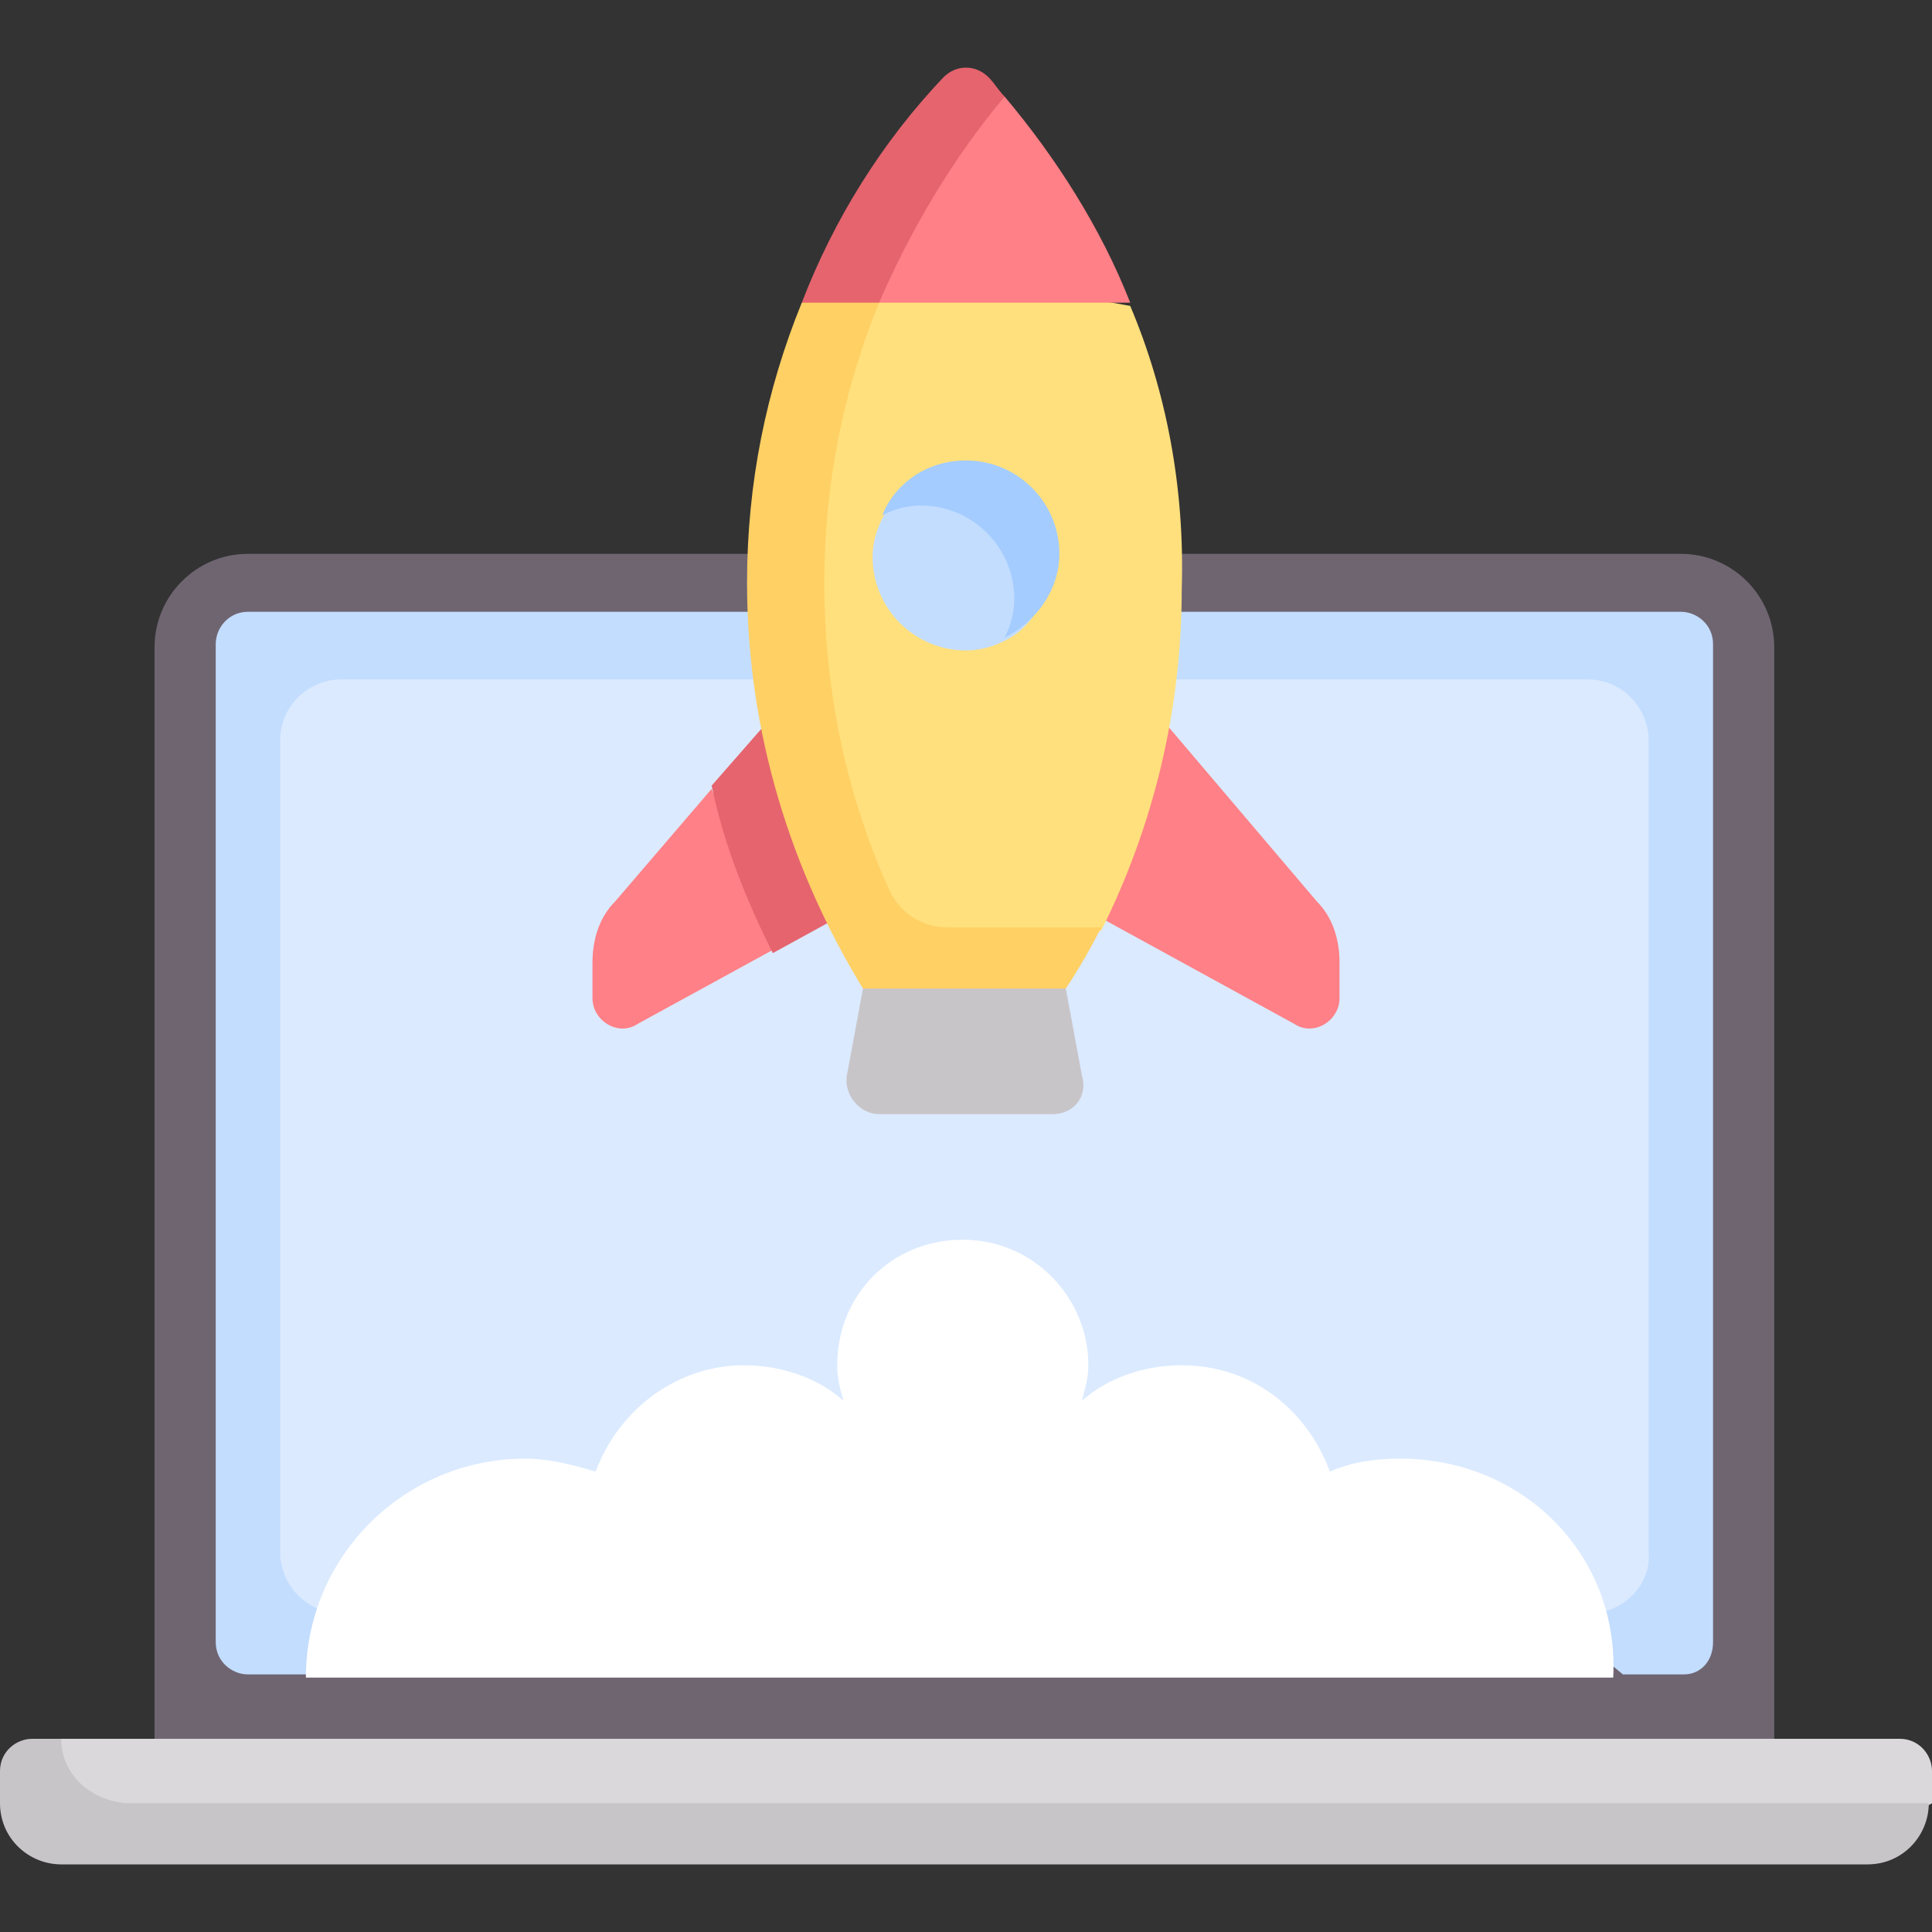 <?xml version="1.0" encoding="utf-8"?>
<!-- Generator: Adobe Illustrator 26.5.0, SVG Export Plug-In . SVG Version: 6.00 Build 0)  -->
<svg version="1.1" id="Capa_1" xmlns="http://www.w3.org/2000/svg" xmlns:xlink="http://www.w3.org/1999/xlink" x="0px" y="0px"
	 width="60px" height="60px" viewBox="0 0 60 60" style="enable-background:new 0 0 60 60;" xml:space="preserve">
<rect x="0" y="0" width="60" height="60" fill="#333333" stroke="none"/>
<style type="text/css">
	.st0{fill:#6F6571;}
	.st1{fill:#C3DDFF;}
	.st2{fill:#DBEAFF;}
	.st3{fill:#FF8086;}
	.st4{fill:#E5646E;}
	.st5{fill:#DAD8DB;}
	.st6{fill:#FFE07D;}
	.st7{fill:#FFD064;}
	.st8{fill:#C8C5C9;}
	.st9{fill:#FFFFFF;}
	.st10{fill:#A4CCFF;}
</style>
<g>
	<path class="st0" d="M4.8,55.9V20.1c0-1.6,1.3-2.9,2.9-2.9h44.5c1.6,0,2.9,1.3,2.9,2.9v35.8"/>
	<path class="st1" d="M52.3,52h-1.9L49.2,51h-38L9.7,52H7.7c-0.5,0-1-0.4-1-1v-31c0-0.5,0.4-1,1-1h44.5c0.5,0,1,0.4,1,1v31
		C53.2,51.6,52.8,52,52.3,52z"/>
	<path class="st2" d="M49.4,50.1H10.6c-1.1,0-1.9-0.9-1.9-1.9V23c0-1.1,0.9-1.9,1.9-1.9h38.7c1.1,0,1.9,0.9,1.9,1.9v25.2
		C51.3,49.2,50.4,50.1,49.4,50.1z"/>
	<path class="st3" d="M22.1,24.5l-3,3.5c-0.5,0.5-0.7,1.2-0.7,1.9V31c0,0.7,0.8,1.2,1.4,0.8l4.2-2.3L22.1,24.5z"/>
	<path class="st4" d="M24,29.6l3.1-1.7L24.2,22l-2.1,2.4C22.5,26.3,23.2,28,24,29.6z"/>
	<path class="st3" d="M35.8,22l5.1,6c0.5,0.5,0.7,1.2,0.7,1.9V31c0,0.7-0.8,1.2-1.4,0.8l-7.3-4L35.8,22z"/>
	<path class="st5" d="M1,55v2.1h57.1l1.9-1.1v-1c0-0.5-0.4-1-1-1H1.9C1.4,54,1,54.4,1,55z"/>
	<path class="st6" d="M35.1,9.5L26.7,8c-1.5,3.1-2.3,6.5-2.3,10.2c0,4.7,1.4,9,3.6,12.6l6.2-1.9c1.6-3.2,2.5-6.8,2.5-10.6
		C36.8,15.1,36.2,12.1,35.1,9.5z"/>
	<path class="st7" d="M29.4,28.8c-0.8,0-1.5-0.5-1.8-1.2c-1.3-2.9-2-6.1-2-9.5c0-3.1,0.6-6,1.7-8.7l-0.6-0.6l-1.8,0.6
		c-1.1,2.7-1.7,5.6-1.7,8.7c0,4.7,1.4,9,3.6,12.6l3,1.2l3.3-1.2c0.4-0.6,0.8-1.3,1.1-1.9L29.4,28.8z"/>
	<path class="st8" d="M32.7,34.6h-5.4c-0.6,0-1.1-0.6-1-1.2l0.5-2.7h6.3l0.5,2.7C33.8,34.1,33.3,34.6,32.7,34.6z"/>
	<path class="st1" d="M32.6,17.2c0,1.2-0.4,2.2-1.4,2.7c-0.4,0.2-0.8,0.3-1.2,0.3c-1.6,0-2.9-1.3-2.9-2.9c0-0.4,0.1-0.8,0.3-1.2
		c0.5-1,1.5-1.4,2.6-1.4C31.6,14.6,32.6,15.6,32.6,17.2z"/>
	<path class="st8" d="M1.9,54H1c-0.5,0-1,0.4-1,1v1c0,1.1,0.9,1.9,1.9,1.9h56.1c1.1,0,1.9-0.9,1.9-1.9H3.9C2.8,55.9,1.9,55.1,1.9,54
		L1.9,54z"/>
	<path class="st0" d="M55.2,55.9H4.8"/>
	<path class="st9" d="M43.5,45.3c-0.8,0-1.5,0.1-2.2,0.4c-0.7-1.9-2.4-3.3-4.6-3.3c-1.2,0-2.3,0.4-3.1,1.1c0.1-0.4,0.2-0.7,0.2-1.1
		c0-2.1-1.7-3.9-3.9-3.9s-3.9,1.7-3.9,3.9c0,0.4,0.1,0.8,0.2,1.1c-0.8-0.7-1.9-1.1-3.1-1.1c-2.1,0-3.9,1.4-4.6,3.3
		c-0.7-0.2-1.4-0.4-2.2-0.4c-3.7,0-6.8,3-6.8,6.8h40.6C50.3,48.3,47.3,45.3,43.5,45.3z"/>
	<path class="st3" d="M31.2,3c0,0-3.7,1.3-3.9,6.4l7.8,0C34.2,7.1,32.8,4.9,31.2,3z"/>
	<path class="st4" d="M31.2,3c-0.2-0.2-0.3-0.4-0.5-0.6c-0.4-0.4-1-0.4-1.4,0c-1.9,2-3.4,4.4-4.4,7l2.4,0C28.3,7.1,29.6,4.9,31.2,3z
		"/>
	<path class="st10" d="M30,14.3c-1.2,0-2.2,0.7-2.6,1.7c0.4-0.2,0.8-0.3,1.2-0.3c1.6,0,2.9,1.3,2.9,2.9c0,0.4-0.1,0.8-0.3,1.2
		c1-0.5,1.7-1.5,1.7-2.6C32.9,15.6,31.6,14.3,30,14.3L30,14.3z"/>
</g>
</svg>
